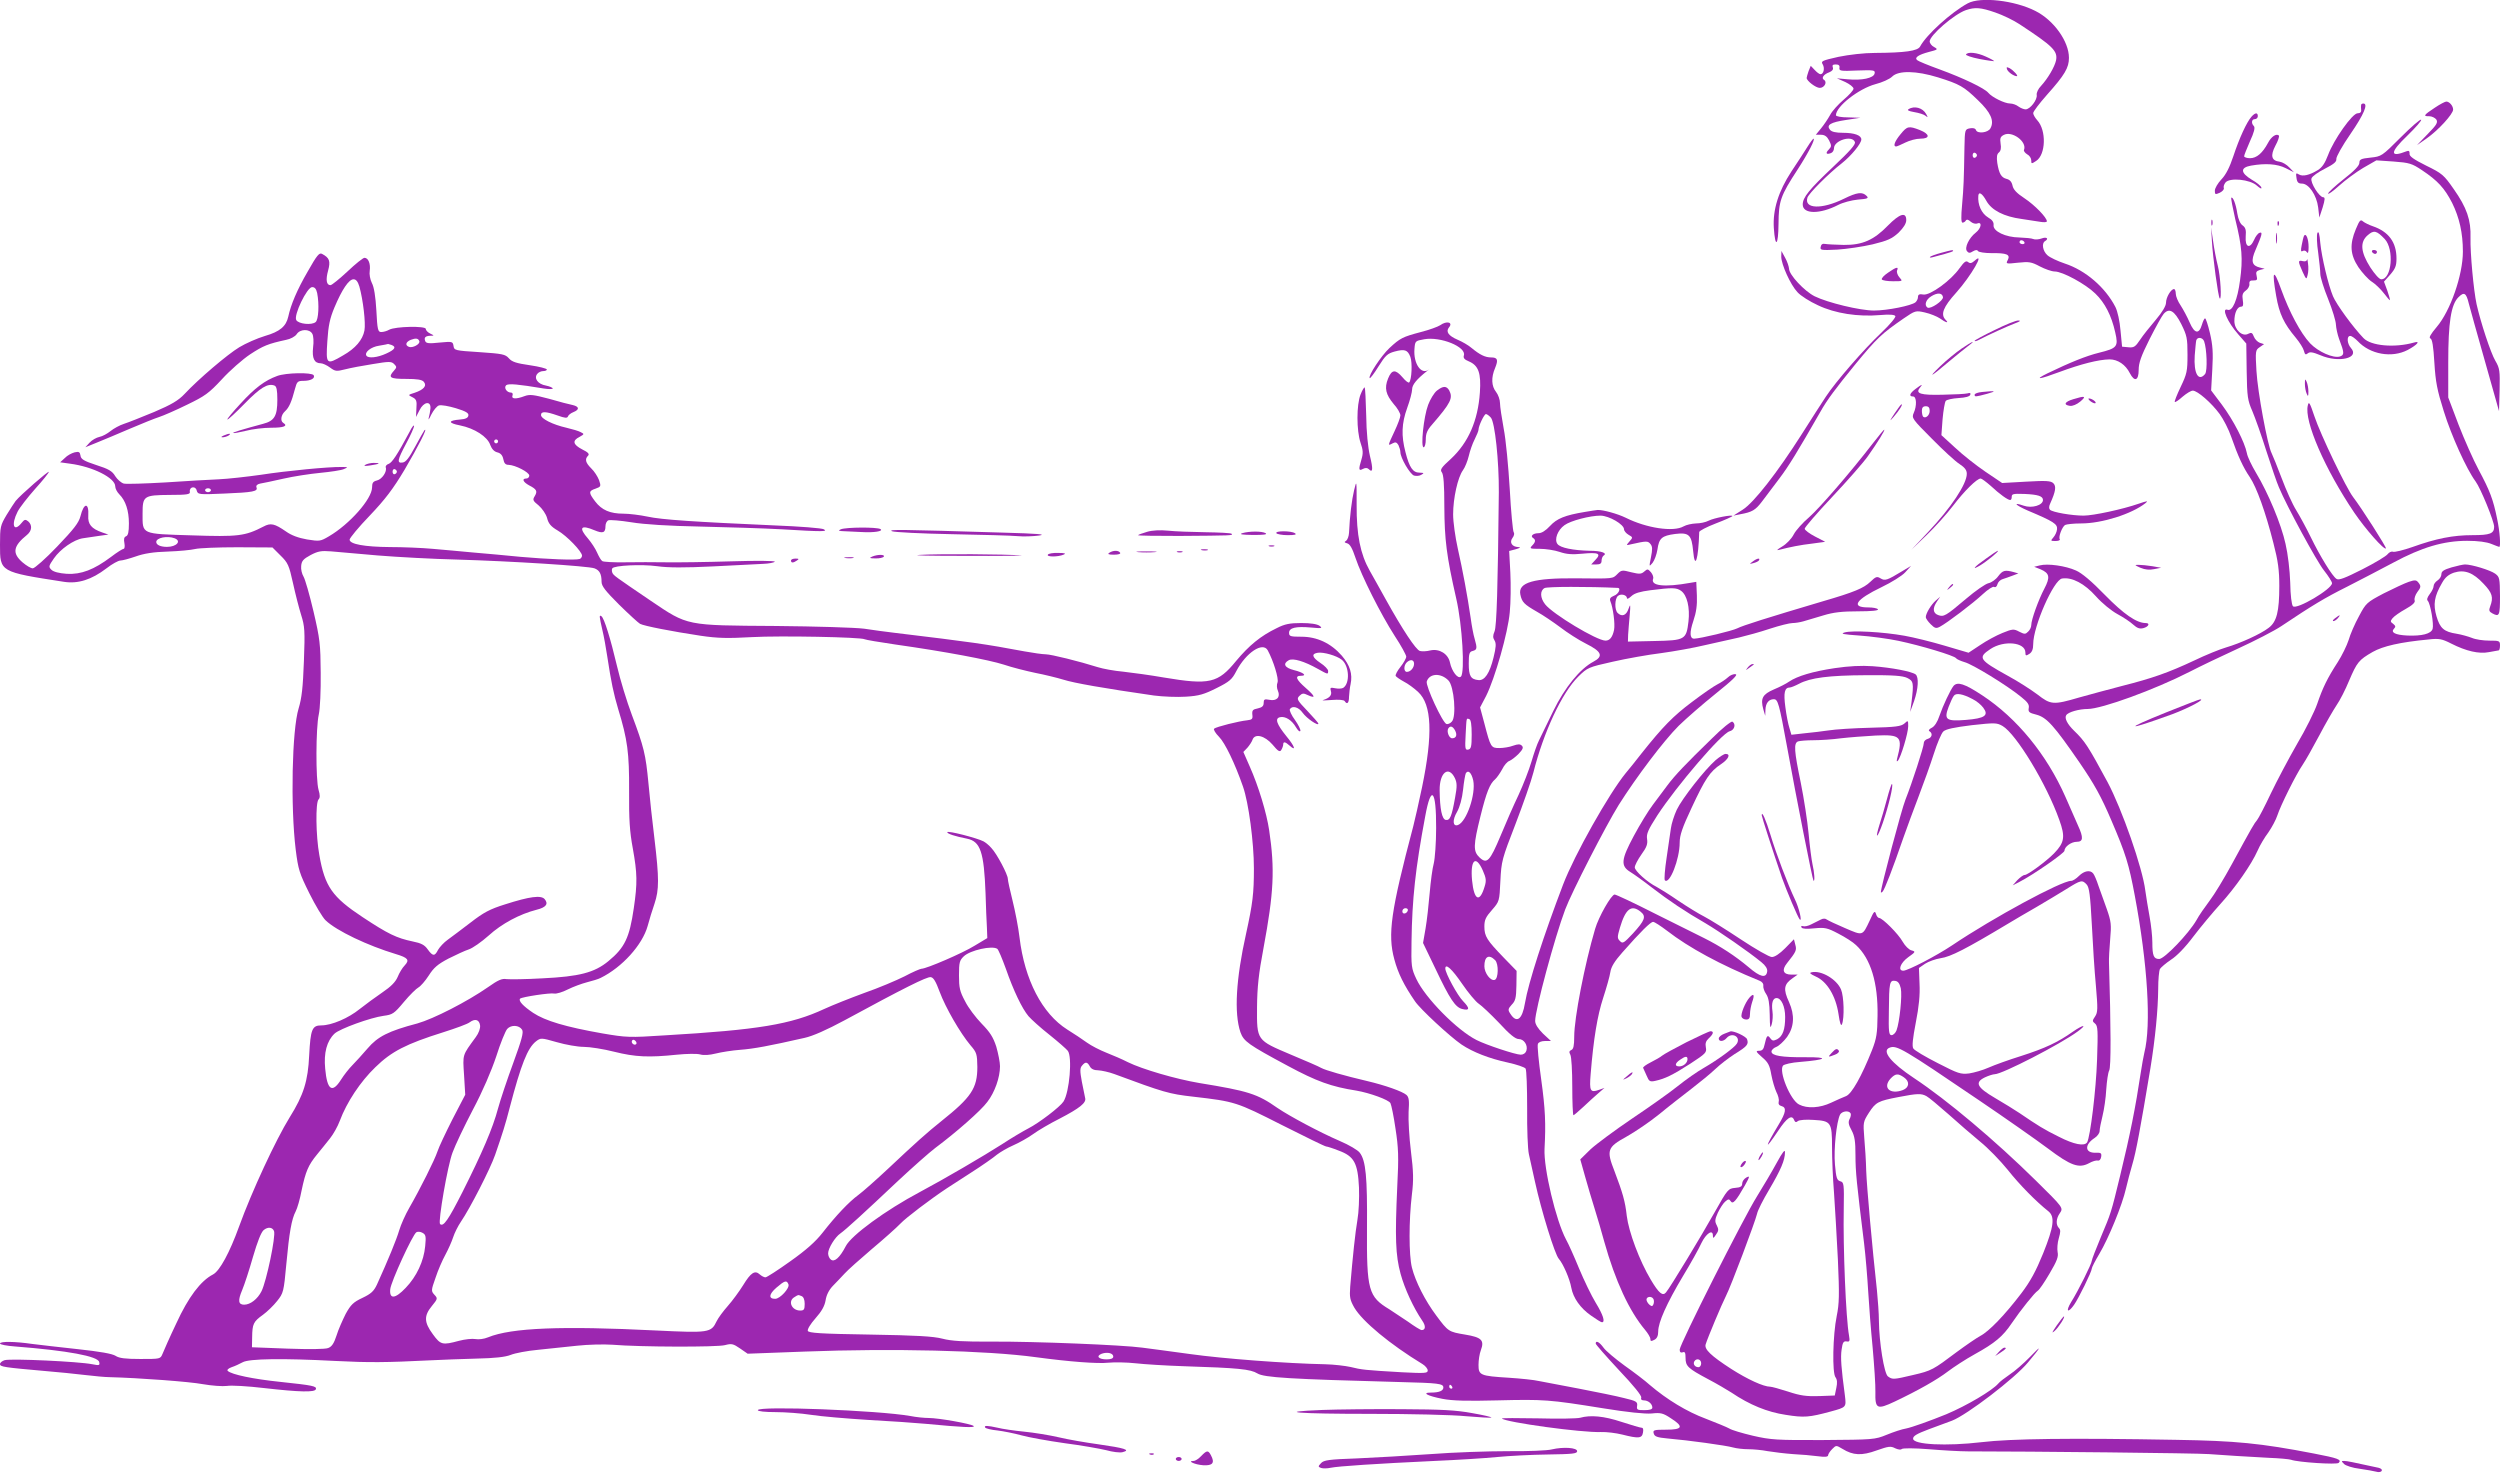 <?xml version="1.0" standalone="no"?>
<!DOCTYPE svg PUBLIC "-//W3C//DTD SVG 20010904//EN"
 "http://www.w3.org/TR/2001/REC-SVG-20010904/DTD/svg10.dtd">
<svg version="1.0" xmlns="http://www.w3.org/2000/svg"
 width="1280pt" height="758pt" viewBox="0 0 1280 758"
 preserveAspectRatio="xMidYMid meet">
<g transform="translate(0,758) scale(0.1,-0.1)"
fill="#9c27b0" stroke="none">
<path d="M10075 7563 c-85 -46 -212 -161 -244 -221 -12 -23 -77 -32 -231 -33
-56 0 -133 -9 -187 -20 -84 -19 -91 -22 -81 -38 12 -20 5 -51 -11 -51 -6 0
-19 10 -30 22 l-20 21 -11 -27 c-5 -15 -10 -31 -10 -35 0 -15 47 -51 67 -51
24 0 40 30 22 41 -15 9 -3 28 27 39 15 6 22 15 18 25 -4 11 0 15 15 15 15 0
21 -5 19 -17 -3 -16 6 -18 90 -14 86 3 94 2 90 -15 -4 -24 -66 -37 -138 -30
l-55 5 43 -19 c23 -11 42 -26 42 -34 0 -8 -23 -33 -50 -56 -28 -24 -60 -59
-70 -79 -11 -20 -32 -51 -46 -68 l-27 -33 26 0 c19 0 31 -8 42 -29 13 -27 13
-31 -1 -46 -19 -19 -14 -28 10 -19 9 3 16 14 16 25 0 40 93 69 107 32 5 -12
-24 -45 -111 -127 -124 -117 -156 -157 -156 -193 0 -50 87 -51 182 -2 23 12
68 24 100 27 51 4 57 7 45 19 -22 22 -48 19 -117 -15 -112 -55 -204 -52 -186
6 7 22 108 123 176 176 48 38 100 101 100 122 0 21 -35 34 -93 34 -37 0 -59 5
-67 15 -21 25 2 39 83 51 l72 11 -62 2 c-36 0 -63 5 -63 11 0 45 117 136 202
159 35 9 73 26 86 39 32 32 124 30 234 -4 112 -35 133 -47 205 -117 66 -63 85
-106 64 -144 -12 -23 -67 -29 -74 -9 -3 9 -15 12 -31 9 -26 -5 -26 -7 -28 -97
-3 -171 -4 -201 -12 -293 -6 -63 -5 -93 2 -93 6 0 14 5 17 11 5 7 13 5 25 -6
9 -8 24 -13 34 -9 26 10 20 -25 -8 -47 -35 -27 -59 -78 -45 -95 8 -10 15 -11
30 -1 14 8 22 9 27 1 4 -5 34 -10 67 -10 80 1 99 -7 85 -35 -11 -20 -10 -21
52 -14 57 6 69 4 112 -19 27 -14 61 -26 76 -26 40 0 158 -64 208 -113 49 -47
83 -113 102 -199 17 -73 10 -81 -83 -104 -65 -16 -147 -49 -265 -106 -71 -35
-40 -31 64 8 108 40 198 63 255 64 42 0 82 -27 104 -71 24 -46 45 -38 45 17 0
36 12 70 56 158 31 61 63 119 72 129 28 32 55 17 90 -52 29 -59 32 -72 32
-157 0 -85 -3 -98 -35 -165 -19 -40 -33 -75 -30 -77 2 -3 20 9 40 27 20 17 43
31 52 31 24 0 96 -63 137 -119 20 -27 47 -80 60 -118 34 -98 62 -158 95 -206
35 -52 81 -180 121 -338 24 -92 30 -140 30 -219 0 -131 -13 -184 -55 -215 -40
-31 -143 -78 -218 -100 -31 -9 -105 -39 -163 -67 -132 -62 -215 -91 -369 -130
-66 -17 -165 -44 -219 -59 -133 -39 -146 -38 -214 15 -32 24 -100 68 -152 96
-148 82 -155 93 -89 137 69 46 179 35 179 -18 0 -17 3 -18 20 -7 14 9 20 24
20 50 0 91 105 330 148 336 51 8 115 -26 173 -91 32 -36 79 -74 110 -91 30
-16 66 -40 81 -54 20 -18 33 -23 52 -18 27 7 36 26 12 26 -47 0 -113 46 -209
144 -68 70 -118 112 -148 125 -53 24 -145 37 -186 26 l-28 -7 33 -13 c46 -20
50 -40 19 -99 -30 -57 -67 -159 -67 -187 0 -10 -7 -25 -16 -33 -14 -14 -18
-14 -46 0 -28 15 -34 14 -86 -7 -30 -12 -82 -40 -114 -62 l-59 -39 -122 36
c-67 20 -160 43 -206 51 -111 20 -269 28 -306 17 -24 -7 -10 -10 75 -16 58 -4
148 -16 200 -27 114 -24 287 -76 295 -89 3 -5 23 -14 43 -20 40 -10 218 -119
290 -178 34 -27 43 -40 39 -58 -3 -19 2 -24 39 -33 53 -14 90 -55 221 -245 76
-111 111 -174 163 -296 74 -172 90 -225 120 -385 66 -351 85 -663 49 -805 -4
-19 -13 -64 -18 -100 -27 -180 -55 -320 -106 -530 -47 -193 -46 -189 -99 -315
-25 -60 -46 -114 -46 -120 0 -14 -71 -157 -106 -212 -29 -48 -17 -59 15 -14
24 34 91 171 91 186 0 6 18 41 39 76 46 77 117 249 136 334 8 33 22 89 33 125
18 60 40 177 92 490 25 154 39 298 40 408 0 46 4 91 9 101 6 9 31 30 56 47 29
18 73 63 115 119 38 50 100 124 138 166 78 86 159 202 191 274 11 26 36 68 55
93 18 26 39 65 46 87 17 52 95 209 130 260 15 22 53 90 85 150 32 61 72 130
88 154 17 24 46 81 64 125 41 96 50 107 121 148 53 30 140 50 287 64 53 6 68
3 115 -21 77 -39 142 -54 193 -44 23 4 45 8 50 9 4 0 7 11 7 25 0 24 -3 25
-55 25 -31 0 -71 6 -89 14 -18 7 -53 17 -77 21 -66 10 -86 28 -104 89 -18 62
-12 102 28 171 16 29 33 43 61 53 54 17 98 1 152 -57 45 -47 51 -70 34 -115
-8 -21 -6 -27 10 -36 37 -20 40 -13 40 88 -1 92 -2 98 -25 115 -25 18 -120 47
-154 47 -9 0 -41 -7 -69 -15 -40 -12 -52 -20 -52 -35 0 -11 -9 -25 -20 -32
-11 -7 -20 -20 -20 -29 0 -9 -9 -27 -20 -41 -12 -16 -16 -28 -10 -34 14 -14
32 -121 25 -144 -8 -25 -54 -37 -129 -34 -63 3 -88 16 -68 36 9 9 7 14 -5 24
-15 10 -15 14 -3 29 8 10 38 31 67 47 36 20 50 34 46 44 -3 9 3 28 14 43 18
23 19 30 7 46 -12 16 -18 17 -51 6 -21 -7 -78 -34 -128 -59 -87 -46 -91 -49
-127 -117 -21 -38 -45 -93 -53 -122 -9 -28 -34 -79 -55 -112 -54 -83 -78 -133
-106 -215 -13 -38 -59 -131 -103 -205 -43 -75 -104 -190 -135 -255 -31 -66
-63 -127 -70 -135 -15 -18 -23 -31 -128 -224 -39 -72 -91 -158 -115 -189 -24
-32 -55 -76 -67 -99 -39 -68 -164 -199 -191 -199 -28 0 -35 16 -35 85 0 29 -6
88 -14 131 -8 44 -18 104 -22 134 -14 116 -120 418 -193 555 -100 185 -116
210 -172 264 -34 33 -50 64 -40 79 9 16 66 32 110 32 71 0 343 99 521 190 52
27 165 81 250 120 85 39 184 90 220 114 160 107 223 145 335 201 66 34 173 89
238 124 147 79 258 112 379 112 56 0 100 -6 124 -16 20 -8 38 -15 40 -15 9 0
3 80 -11 145 -20 98 -37 143 -94 249 -27 50 -73 154 -103 231 l-53 140 0 180
c0 204 14 295 52 333 29 29 40 23 53 -31 6 -23 43 -157 83 -297 l72 -255 3
108 c2 98 1 111 -22 150 -24 41 -75 196 -96 290 -15 70 -33 261 -31 340 3 90
-19 154 -86 249 -50 72 -59 80 -141 120 -64 32 -87 48 -85 61 1 13 -4 17 -14
13 -89 -35 -88 -7 3 80 42 41 74 77 70 81 -4 4 -51 -37 -105 -91 -96 -96 -98
-97 -154 -103 -49 -5 -57 -9 -57 -27 0 -14 -26 -41 -80 -83 -44 -35 -80 -68
-80 -74 0 -6 25 12 56 40 31 28 86 69 123 91 l68 39 88 -6 c81 -6 94 -10 145
-44 81 -54 116 -92 155 -168 37 -75 55 -154 55 -249 0 -120 -64 -304 -134
-386 -32 -38 -42 -56 -32 -59 9 -4 15 -39 20 -124 6 -98 14 -140 48 -248 39
-126 117 -298 163 -360 26 -35 95 -204 95 -232 0 -35 -21 -43 -111 -43 -99 0
-186 -17 -308 -61 -46 -16 -91 -27 -99 -24 -8 3 -20 -3 -27 -12 -7 -10 -65
-45 -130 -78 -89 -45 -120 -57 -132 -49 -21 13 -84 115 -133 216 -21 43 -54
104 -73 135 -20 32 -53 106 -75 165 -22 58 -45 115 -51 127 -21 39 -72 315
-78 422 -6 101 -5 107 16 121 l23 16 -22 7 c-11 4 -25 18 -30 31 -8 21 -13 23
-29 15 -30 -17 -71 21 -71 65 0 42 15 74 35 74 10 0 12 9 8 34 -4 26 -1 36 15
48 11 7 20 23 19 33 -2 15 4 20 20 19 19 0 22 3 17 23 -5 20 -2 25 17 31 l24
6 -24 6 c-42 10 -48 33 -22 92 33 77 37 92 20 86 -8 -2 -21 -19 -28 -36 -22
-49 -47 -38 -43 17 3 34 -1 46 -16 57 -12 8 -22 31 -27 61 -7 48 -23 89 -31
80 -2 -2 7 -50 20 -107 36 -145 40 -206 25 -315 -13 -101 -39 -161 -64 -151
-33 12 0 -64 55 -126 l41 -47 2 -143 c2 -130 5 -148 29 -203 14 -33 47 -125
72 -205 26 -80 54 -163 64 -185 41 -98 194 -380 231 -426 23 -29 41 -58 41
-65 0 -30 -181 -137 -200 -118 -7 7 -13 57 -14 120 -2 63 -12 148 -24 199 -22
101 -89 261 -151 364 -22 37 -44 82 -47 101 -11 56 -69 169 -128 248 l-55 73
6 108 c5 85 2 125 -12 185 -10 42 -21 76 -25 76 -4 0 -11 -15 -16 -32 -15 -51
-38 -47 -63 11 -12 28 -33 67 -46 87 -14 20 -25 47 -25 60 0 13 -4 24 -9 24
-16 0 -41 -43 -41 -70 0 -16 -19 -48 -52 -87 -29 -34 -66 -80 -81 -103 -24
-36 -32 -41 -60 -38 l-32 3 -8 83 c-4 48 -15 98 -26 120 -52 101 -153 188
-260 223 -36 12 -76 31 -88 42 -24 21 -31 61 -13 72 22 13 9 24 -17 14 -14 -5
-34 -7 -42 -3 -9 4 -41 7 -71 8 -72 1 -136 32 -133 63 2 15 -7 28 -27 39 -35
21 -55 66 -51 112 2 23 20 12 41 -26 27 -49 91 -81 180 -93 36 -5 80 -12 98
-15 17 -3 32 -2 32 3 0 19 -62 83 -115 118 -40 26 -57 45 -61 65 -4 19 -14 30
-30 34 -28 7 -39 27 -48 82 -4 30 -2 45 8 53 10 8 13 23 9 46 -4 27 -1 35 16
44 42 23 120 -34 104 -76 -3 -6 5 -16 16 -23 12 -6 21 -20 21 -31 0 -18 1 -19
25 -3 50 32 53 157 6 208 -11 12 -21 29 -21 37 0 8 32 50 70 93 92 103 113
139 113 190 0 84 -78 193 -172 240 -106 54 -281 74 -346 39z m141 -47 c38 -13
94 -40 124 -60 172 -113 196 -137 187 -185 -7 -33 -42 -93 -77 -131 -14 -14
-24 -35 -22 -46 4 -25 -34 -74 -57 -74 -9 0 -26 7 -37 15 -10 8 -29 15 -42 15
-28 0 -93 32 -112 55 -19 23 -127 75 -250 120 -58 21 -109 42 -114 47 -16 13
7 28 60 42 46 12 48 13 27 25 -13 6 -23 20 -23 29 0 31 125 139 185 160 47 16
76 14 151 -12z m-94 -731 c0 -5 -5 -11 -11 -13 -6 -2 -11 4 -11 13 0 9 5 15
11 13 6 -2 11 -8 11 -13z m243 -445 c3 -5 -1 -10 -9 -10 -9 0 -16 5 -16 10 0
6 4 10 9 10 6 0 13 -4 16 -10z m920 -507 c14 -38 18 -152 5 -168 -34 -41 -59
3 -53 95 3 36 6 71 8 78 6 18 32 15 40 -5z"/>
<path d="M10066 7301 c-3 -4 28 -15 69 -23 41 -8 75 -12 75 -11 0 2 -19 13
-42 23 -45 21 -93 26 -102 11z"/>
<path d="M10276 7225 c6 -15 35 -35 50 -35 10 0 -17 30 -37 41 -15 7 -17 6
-13 -6z"/>
<path d="M12467 7029 c-58 -38 -62 -45 -30 -44 14 0 30 -8 37 -17 9 -15 2 -27
-44 -74 l-55 -57 49 34 c59 41 136 125 136 148 0 19 -19 41 -35 41 -6 0 -33
-14 -58 -31z"/>
<path d="M12089 7043 c-1 -5 -1 -16 0 -25 2 -12 -5 -18 -18 -18 -27 0 -122
-135 -151 -213 -16 -42 -30 -64 -53 -78 -43 -26 -77 -34 -97 -22 -14 9 -16 7
-12 -18 3 -23 10 -29 28 -29 35 0 75 -59 83 -122 l6 -52 17 52 c12 40 13 52 3
52 -20 0 -68 76 -60 97 3 10 34 32 68 49 47 24 61 36 59 50 -1 11 30 67 73
129 68 99 92 155 65 155 -5 0 -11 -3 -11 -7z"/>
<path d="M9772 7021 c-9 -5 0 -10 29 -15 24 -4 50 -12 58 -19 12 -10 13 -9 3
9 -17 32 -61 44 -90 25z"/>
<path d="M11528 6983 c-25 -28 -63 -111 -93 -202 -19 -57 -38 -95 -61 -119
-19 -20 -34 -46 -34 -58 0 -20 2 -21 25 -11 14 7 23 17 21 24 -3 6 1 19 8 28
20 27 127 17 162 -16 16 -14 25 -18 22 -9 -2 8 -24 26 -49 40 -58 35 -60 62
-4 72 75 13 134 9 178 -13 l42 -21 -24 25 c-13 14 -35 27 -49 29 -42 5 -49 30
-22 82 14 25 21 48 18 52 -13 12 -39 -5 -56 -38 -28 -52 -58 -78 -92 -78 -16
0 -30 5 -30 10 0 6 14 40 30 77 21 45 27 70 20 77 -15 15 -12 36 5 36 8 0 15
7 15 15 0 20 -13 19 -32 -2z"/>
<path d="M9731 6893 c-30 -36 -40 -63 -23 -63 4 0 25 9 47 20 22 11 56 20 77
20 51 0 50 23 -2 44 -57 22 -65 21 -99 -21z"/>
<path d="M9254 6828 c-15 -24 -52 -81 -82 -126 -66 -101 -96 -195 -90 -289 7
-106 23 -92 24 20 1 118 9 143 99 281 55 85 91 156 80 156 -2 0 -17 -19 -31
-42z"/>
<path d="M9666 6425 c-72 -74 -130 -100 -226 -99 -41 1 -84 3 -95 5 -13 3 -21
-2 -23 -15 -4 -17 2 -18 85 -14 48 3 130 15 181 27 78 19 99 29 133 60 26 26
39 47 39 64 0 44 -34 33 -94 -28z"/>
<path d="M11322 6440 c0 -14 2 -19 5 -12 2 6 2 18 0 25 -3 6 -5 1 -5 -13z"/>
<path d="M12062 6407 c-33 -79 -29 -131 13 -195 20 -29 50 -62 68 -74 18 -11
46 -38 62 -59 16 -21 30 -37 31 -36 2 2 -4 23 -13 49 l-17 46 32 36 c26 30 32
45 32 82 0 84 -40 138 -122 166 -18 6 -40 17 -49 24 -13 12 -18 7 -37 -39z
m148 -51 c49 -53 36 -206 -18 -206 -10 0 -33 26 -56 61 -50 79 -54 130 -13
165 31 27 45 24 87 -20z"/>
<path d="M12145 6290 c3 -5 10 -10 16 -10 5 0 9 5 9 10 0 6 -7 10 -16 10 -8 0
-12 -4 -9 -10z"/>
<path d="M11661 6434 c0 -11 3 -14 6 -6 3 7 2 16 -1 19 -3 4 -6 -2 -5 -13z"/>
<path d="M11325 6345 c4 -78 32 -285 40 -293 11 -12 4 114 -10 168 -8 31 -19
88 -24 126 l-10 69 4 -70z"/>
<path d="M11653 6360 c0 -25 2 -35 4 -22 2 12 2 32 0 45 -2 12 -4 2 -4 -23z"/>
<path d="M11865 6387 c-4 -11 -3 -55 4 -100 6 -45 11 -95 11 -110 0 -16 18
-74 40 -128 22 -55 40 -114 40 -132 1 -17 8 -50 16 -72 27 -71 28 -82 5 -90
-34 -11 -112 24 -153 67 -49 52 -107 161 -149 278 -39 109 -48 96 -25 -35 16
-92 39 -141 101 -215 19 -23 38 -53 41 -66 5 -20 9 -22 20 -13 11 9 26 6 65
-10 93 -40 202 -15 156 37 -20 22 -23 62 -4 62 8 0 24 -12 38 -26 64 -69 175
-88 256 -46 49 26 69 49 32 38 -99 -28 -220 -17 -258 23 -54 56 -139 173 -156
214 -24 57 -58 200 -65 272 -4 49 -9 64 -15 52z"/>
<path d="M11797 6373 c-3 -4 -8 -26 -12 -47 -6 -30 -5 -37 5 -31 7 4 16 2 21
-6 6 -9 9 -1 9 26 0 41 -13 74 -23 58z"/>
<path d="M9937 6285 c-27 -7 -52 -17 -55 -20 -4 -4 2 -5 13 -2 11 3 39 11 63
17 23 6 42 13 42 15 0 7 -7 5 -63 -10z"/>
<path d="M1575 6189 c-54 -93 -86 -169 -99 -230 -11 -50 -43 -77 -119 -99 -40
-12 -99 -38 -132 -58 -61 -37 -208 -162 -280 -239 -31 -33 -66 -54 -155 -92
-63 -26 -133 -54 -155 -61 -22 -7 -53 -24 -69 -37 -16 -13 -41 -27 -57 -30
-15 -3 -38 -16 -50 -29 l-22 -24 59 24 c32 13 109 45 169 71 61 26 128 53 150
60 22 7 86 35 143 63 91 44 111 58 178 130 41 45 106 102 145 128 67 44 92 54
184 74 22 4 46 17 54 29 17 27 66 28 80 2 6 -10 8 -41 4 -70 -6 -55 6 -81 39
-81 10 0 32 -10 48 -22 27 -20 33 -20 77 -9 27 7 90 19 142 27 84 14 95 14
109 0 14 -14 14 -17 -1 -34 -32 -35 -21 -42 62 -42 58 0 82 -4 91 -15 17 -20
0 -40 -47 -56 -35 -11 -35 -11 -11 -23 20 -10 23 -19 20 -57 l-2 -44 18 35
c21 43 58 49 56 10 -1 -14 -5 -36 -9 -50 -3 -14 2 -6 13 17 11 22 29 44 39 47
11 4 50 -3 87 -14 52 -16 67 -25 64 -38 -2 -12 -15 -18 -43 -20 -62 -5 -62
-18 0 -30 75 -15 141 -58 155 -100 8 -21 20 -34 36 -38 17 -4 27 -15 31 -35 4
-21 11 -29 27 -29 34 -1 106 -38 106 -55 0 -8 -7 -15 -15 -15 -25 0 -17 -18
14 -35 39 -20 44 -30 29 -55 -12 -19 -10 -24 20 -48 18 -16 37 -43 43 -64 7
-29 20 -44 54 -64 47 -27 125 -108 125 -129 0 -7 -6 -15 -12 -17 -22 -7 -167
-1 -303 11 -71 7 -179 17 -240 22 -60 6 -155 14 -210 19 -55 5 -153 9 -218 9
-131 1 -207 15 -207 38 0 8 46 64 103 123 79 83 120 137 179 236 67 114 122
221 101 201 -3 -4 -25 -42 -48 -85 -30 -56 -47 -78 -63 -80 -31 -5 -28 12 18
98 22 41 40 81 40 89 0 8 -11 -5 -23 -30 -63 -118 -90 -158 -107 -164 -10 -3
-17 -11 -15 -18 8 -21 -19 -61 -45 -67 -20 -5 -25 -12 -25 -36 -1 -59 -115
-188 -221 -250 -44 -26 -48 -26 -112 -16 -45 8 -80 21 -108 41 -58 40 -78 45
-115 25 -95 -49 -130 -53 -368 -45 -261 8 -251 4 -251 112 0 90 6 94 139 95
90 0 106 3 103 16 -4 26 29 32 35 7 6 -21 9 -22 142 -16 147 6 173 11 164 32
-3 9 4 16 19 19 12 2 66 13 118 25 52 12 138 25 190 30 52 5 106 13 120 19 24
10 23 11 -13 11 -65 1 -276 -19 -412 -40 -71 -10 -168 -21 -215 -23 -47 -2
-170 -9 -273 -16 -104 -6 -200 -9 -213 -6 -14 4 -33 21 -44 38 -15 26 -34 37
-97 57 -64 21 -79 30 -81 49 -3 18 -8 21 -30 16 -15 -4 -38 -16 -50 -29 l-24
-22 50 -7 c117 -15 232 -73 232 -116 0 -11 9 -29 21 -41 32 -32 49 -83 49
-149 0 -44 -4 -62 -15 -66 -10 -4 -12 -15 -8 -35 3 -16 1 -29 -4 -29 -5 0 -34
-18 -64 -41 -88 -66 -153 -91 -227 -87 -40 3 -68 10 -79 21 -15 15 -14 19 13
58 33 48 102 96 148 103 17 3 54 8 81 12 l50 7 -32 11 c-55 19 -74 42 -71 86
4 69 -23 67 -40 -3 -9 -34 -33 -65 -119 -155 -59 -62 -116 -112 -125 -112 -10
0 -33 14 -53 31 -54 47 -48 83 24 141 25 21 27 50 5 69 -14 11 -19 10 -34 -9
-40 -49 -54 -9 -20 58 11 22 52 74 90 117 39 43 70 82 70 87 0 8 -145 -118
-170 -149 -6 -8 -27 -40 -46 -71 -32 -54 -34 -61 -34 -153 0 -140 -2 -139 328
-190 72 -11 141 11 217 69 28 22 61 40 71 40 11 0 47 10 79 21 42 15 91 23
164 25 57 2 120 8 140 13 20 5 117 9 216 9 l180 -1 41 -41 c38 -37 44 -50 64
-141 12 -55 31 -129 42 -164 18 -57 20 -80 14 -236 -5 -135 -11 -189 -27 -242
-34 -109 -42 -502 -15 -723 13 -103 19 -121 70 -224 31 -62 68 -124 83 -138
56 -54 217 -130 360 -173 63 -19 71 -30 45 -58 -12 -12 -28 -39 -36 -59 -11
-26 -35 -50 -78 -79 -35 -24 -87 -62 -116 -85 -58 -47 -144 -84 -197 -84 -47
0 -55 -20 -62 -153 -6 -131 -28 -203 -100 -318 -71 -115 -193 -377 -259 -559
-48 -133 -99 -227 -133 -245 -64 -33 -127 -117 -188 -250 -34 -71 -65 -142
-71 -157 -11 -26 -11 -26 -113 -26 -77 0 -109 4 -127 16 -17 11 -80 22 -191
34 -91 10 -197 22 -236 27 -89 13 -165 14 -165 2 0 -5 35 -12 78 -15 268 -21
425 -50 430 -80 4 -17 0 -18 -35 -11 -69 14 -413 30 -449 21 -13 -4 -24 -13
-24 -20 0 -14 19 -17 235 -36 61 -5 151 -14 200 -20 50 -6 106 -11 125 -11
153 -4 410 -23 479 -36 46 -8 101 -12 123 -9 21 4 107 -1 191 -11 184 -21 259
-22 264 -6 6 16 -15 20 -184 38 -135 14 -247 37 -267 56 -5 5 3 13 20 19 16 5
41 17 56 25 32 19 208 21 473 7 174 -9 264 -8 485 3 58 3 166 7 240 9 94 2
147 8 175 19 22 9 85 21 140 26 55 6 145 15 200 21 55 6 136 8 180 5 143 -12
538 -13 577 -2 34 9 42 7 77 -17 l39 -27 294 11 c444 17 928 6 1183 -29 170
-23 315 -34 370 -28 32 3 94 2 139 -3 44 -5 155 -12 246 -15 282 -9 342 -15
378 -37 34 -21 165 -29 727 -44 201 -5 225 -8 225 -28 0 -17 -22 -26 -63 -26
-50 0 -19 -17 58 -32 51 -10 127 -12 280 -8 240 6 267 4 540 -40 129 -21 218
-30 252 -27 45 5 58 2 97 -24 68 -43 62 -59 -23 -59 -63 0 -69 -2 -64 -19 4
-16 17 -21 71 -26 106 -9 301 -36 335 -46 18 -5 52 -9 78 -9 25 0 70 -4 100
-10 30 -5 88 -12 129 -15 41 -2 99 -7 128 -11 36 -5 52 -3 52 5 0 6 9 20 21
32 20 20 20 20 52 1 55 -34 99 -36 176 -8 60 21 71 23 94 11 15 -7 29 -9 34
-4 5 5 62 5 139 -1 71 -6 161 -11 199 -11 320 0 1175 -9 1235 -14 95 -7 178
-12 305 -19 55 -2 107 -7 115 -10 35 -13 234 -26 244 -16 17 17 -3 24 -127 48
-274 53 -401 65 -702 70 -546 10 -850 6 -1000 -12 -179 -21 -350 -13 -350 18
0 14 19 25 80 48 44 16 97 36 119 44 76 29 322 217 389 298 70 83 74 95 11 29
-32 -33 -80 -75 -105 -91 -25 -17 -51 -37 -58 -46 -30 -35 -159 -112 -266
-157 -81 -33 -176 -67 -206 -73 -20 -3 -65 -18 -99 -32 -61 -25 -69 -25 -324
-27 -241 -1 -269 1 -361 22 -55 13 -109 29 -121 37 -12 7 -66 29 -120 50 -97
36 -199 98 -287 173 -23 21 -81 65 -129 99 -48 35 -97 76 -108 92 -21 29 -40
39 -40 21 0 -5 54 -66 119 -136 75 -79 118 -132 114 -141 -3 -9 2 -14 14 -14
22 0 43 -18 43 -37 0 -9 -14 -13 -41 -13 -36 0 -40 2 -37 22 3 21 -4 25 -67
40 -38 10 -142 31 -230 48 -88 17 -180 34 -205 39 -25 6 -94 13 -155 17 -147
9 -155 13 -155 66 0 23 5 57 12 75 19 51 4 66 -81 80 -84 14 -86 15 -147 97
-57 76 -107 174 -125 246 -16 64 -16 241 0 375 9 72 8 116 -5 220 -9 72 -14
163 -12 202 4 58 2 75 -11 87 -21 18 -108 49 -201 71 -119 28 -213 55 -235 67
-11 7 -81 37 -155 68 -177 75 -175 72 -174 243 1 103 8 170 33 302 53 285 59
404 29 605 -13 87 -54 224 -100 327 l-32 73 21 22 c11 13 23 31 26 41 12 33
62 21 102 -25 29 -35 38 -40 45 -28 5 8 10 21 10 28 0 16 10 15 32 -5 37 -33
27 -4 -16 48 -50 62 -60 91 -32 97 27 6 60 -15 81 -51 10 -17 20 -26 23 -19 2
6 -11 32 -28 56 -18 24 -29 49 -26 55 13 20 45 11 66 -19 20 -28 80 -69 80
-55 0 4 -26 33 -57 66 -53 55 -55 61 -40 76 14 14 21 15 43 4 42 -19 39 -7
-11 37 -49 43 -57 62 -24 62 33 0 13 17 -36 29 -48 12 -59 33 -26 51 22 11 78
-5 149 -45 52 -29 52 -29 52 -10 0 8 -18 27 -40 41 -43 29 -47 47 -12 52 29 4
96 -15 122 -36 38 -31 43 -121 7 -144 -7 -4 -25 -5 -40 -2 -25 5 -28 4 -23
-14 7 -21 -7 -36 -39 -46 -11 -3 8 -3 42 0 37 3 64 1 68 -6 12 -19 22 -10 22
23 1 17 4 47 8 64 11 52 -3 97 -45 146 -56 64 -127 97 -207 97 -56 0 -63 2
-63 20 0 26 35 34 113 27 55 -5 60 -4 43 9 -13 9 -46 14 -94 14 -58 0 -84 -5
-125 -26 -83 -40 -142 -89 -208 -168 -93 -114 -136 -124 -369 -85 -69 12 -163
25 -209 30 -46 4 -105 15 -130 23 -95 30 -240 66 -267 66 -16 0 -65 7 -109 15
-203 38 -267 47 -665 95 -41 5 -111 14 -155 21 -45 6 -246 12 -455 14 -461 3
-447 0 -638 129 -187 127 -190 129 -197 144 -3 8 -3 18 0 22 9 15 149 22 230
11 56 -8 141 -8 285 -1 113 6 228 12 257 13 28 1 55 6 60 11 4 5 -95 6 -222 2
-126 -4 -277 -6 -335 -5 -58 1 -152 1 -210 0 -58 -1 -110 2 -116 6 -7 4 -18
24 -27 44 -8 19 -29 51 -46 71 -50 57 -38 73 33 43 43 -18 56 -13 56 21 0 14
7 27 15 30 8 3 61 -1 117 -10 65 -11 194 -19 353 -22 138 -3 325 -9 417 -14
213 -13 238 -12 216 0 -9 6 -124 15 -255 20 -406 18 -575 29 -648 45 -38 8
-94 15 -123 15 -68 0 -111 18 -145 63 -34 45 -34 53 2 65 28 10 29 12 18 44
-7 18 -24 45 -40 60 -29 29 -34 47 -16 65 8 8 1 17 -30 32 -48 25 -52 45 -14
64 25 14 25 15 7 24 -10 6 -44 16 -74 23 -70 16 -130 46 -130 65 0 20 24 19
84 -2 39 -14 50 -15 54 -5 2 7 15 17 28 22 32 13 30 28 -3 36 -16 3 -70 17
-121 32 -80 21 -99 24 -126 14 -45 -17 -69 -15 -62 3 3 9 0 15 -8 15 -22 0
-38 26 -24 38 13 9 59 5 191 -17 26 -4 47 -4 47 0 0 4 -16 11 -35 15 -41 7
-63 37 -44 60 6 8 20 14 30 14 11 0 19 4 19 8 0 5 -39 15 -87 22 -69 10 -92
17 -108 36 -18 20 -32 23 -150 31 -126 8 -130 9 -133 32 -4 23 -6 23 -72 17
-54 -6 -69 -4 -73 8 -7 18 1 26 27 27 20 0 20 1 -1 11 -13 6 -23 17 -23 24 0
16 -155 13 -187 -4 -12 -7 -30 -12 -41 -12 -17 0 -20 11 -25 110 -4 71 -12
121 -23 141 -9 18 -14 45 -11 63 5 35 -7 66 -27 66 -7 0 -46 -31 -87 -70 -41
-38 -80 -70 -87 -70 -21 0 -25 28 -12 75 13 48 7 65 -31 85 -14 8 -26 -6 -74
-91z m265 -76 c19 -68 33 -187 26 -225 -9 -48 -46 -92 -110 -128 -85 -50 -88
-47 -80 73 5 80 13 117 36 172 39 93 74 145 98 145 13 0 22 -11 30 -37z m-216
-34 c11 -57 7 -136 -8 -148 -20 -17 -87 -10 -99 10 -15 24 55 169 81 169 14 0
21 -9 26 -31z m523 -246 c5 -15 -34 -36 -53 -29 -21 8 -17 25 9 36 26 10 39 8
44 -7z m-143 -19 c27 -10 18 -24 -26 -44 -45 -21 -93 -26 -102 -11 -11 17 23
45 65 51 24 4 45 8 46 9 1 0 8 -2 17 -5z m546 -494 c0 -5 -4 -10 -10 -10 -5 0
-10 5 -10 10 0 6 5 10 10 10 6 0 10 -4 10 -10z m-518 -155 c0 -5 -5 -11 -11
-13 -6 -2 -11 4 -11 13 0 9 5 15 11 13 6 -2 11 -8 11 -13z m-952 -95 c0 -5 -7
-10 -15 -10 -8 0 -15 5 -15 10 0 6 7 10 15 10 8 0 15 -4 15 -10z m-186 -246
c37 -14 10 -44 -39 -44 -33 0 -55 10 -55 25 0 22 57 33 94 19z m1041 -88 c99
-8 281 -18 405 -21 276 -8 673 -33 704 -45 26 -10 36 -29 36 -69 0 -22 20 -47
90 -117 50 -49 98 -93 107 -98 20 -11 164 -39 310 -61 88 -13 138 -14 264 -7
142 8 558 0 576 -11 5 -3 76 -15 158 -27 254 -36 477 -78 555 -103 41 -14 113
-32 160 -42 47 -9 112 -25 145 -35 53 -17 206 -44 463 -81 46 -6 120 -9 164
-6 67 4 93 12 157 44 66 33 79 44 101 87 50 95 136 152 161 106 29 -54 57
-144 50 -164 -5 -11 -4 -31 2 -43 14 -32 -6 -54 -44 -46 -25 5 -29 2 -29 -16
0 -16 -8 -23 -30 -28 -26 -5 -30 -10 -28 -32 3 -22 -1 -26 -27 -29 -41 -4
-158 -33 -169 -43 -4 -4 7 -23 25 -41 31 -31 82 -137 123 -255 29 -82 56 -287
56 -419 0 -129 -6 -179 -40 -334 -52 -233 -62 -407 -29 -505 17 -47 39 -63
244 -173 145 -78 221 -106 350 -126 69 -12 165 -47 174 -64 5 -10 17 -68 26
-131 15 -97 17 -143 9 -295 -12 -264 -9 -352 17 -448 21 -77 66 -174 111 -240
19 -27 17 -48 -3 -48 -6 0 -37 19 -70 43 -34 23 -76 51 -95 63 -108 65 -117
97 -115 419 2 258 -6 343 -37 383 -9 13 -55 40 -102 60 -106 46 -257 127 -319
169 -104 73 -150 87 -401 128 -118 20 -291 70 -366 107 -27 14 -76 35 -109 48
-33 13 -78 36 -100 52 -22 16 -67 46 -101 67 -128 81 -218 254 -244 471 -6 52
-23 138 -36 190 -13 52 -24 102 -24 111 0 21 -56 128 -84 157 -11 13 -29 28
-40 34 -32 17 -186 57 -186 47 0 -8 40 -21 101 -33 69 -14 87 -68 95 -280 2
-67 5 -145 7 -175 l2 -54 -65 -39 c-61 -38 -247 -118 -272 -118 -6 0 -46 -17
-87 -39 -42 -21 -134 -60 -206 -85 -71 -26 -164 -63 -205 -82 -170 -79 -338
-107 -816 -135 -182 -12 -197 -11 -320 10 -187 33 -292 64 -354 105 -52 35
-77 62 -67 73 10 9 156 31 175 26 11 -2 42 7 69 21 28 14 72 30 99 37 27 7 58
16 69 22 110 54 214 169 241 266 8 31 24 82 35 114 24 72 24 129 0 331 -11 89
-25 217 -31 286 -14 148 -23 185 -85 350 -26 69 -60 181 -76 250 -33 140 -66
247 -80 255 -12 8 -11 1 5 -70 8 -33 19 -94 25 -135 20 -132 33 -193 56 -270
48 -157 57 -224 56 -420 -1 -147 3 -208 19 -294 23 -128 24 -177 5 -306 -22
-151 -46 -202 -130 -271 -71 -59 -150 -79 -336 -88 -86 -5 -169 -6 -186 -4
-23 4 -43 -5 -94 -41 -106 -74 -280 -163 -362 -186 -148 -39 -203 -67 -255
-128 -26 -30 -61 -69 -78 -86 -17 -17 -43 -50 -58 -74 -45 -71 -71 -54 -81 56
-8 81 8 142 48 180 27 25 184 82 251 91 46 6 54 11 104 71 30 36 64 69 74 74
11 6 35 33 53 61 26 41 46 58 101 87 38 19 85 41 104 47 19 6 65 38 102 71 67
61 159 110 245 132 49 12 62 30 42 54 -18 22 -77 14 -202 -26 -80 -25 -111
-42 -177 -93 -45 -34 -97 -74 -117 -88 -20 -14 -42 -38 -50 -52 -17 -34 -27
-34 -53 2 -16 23 -33 32 -78 41 -81 17 -125 38 -255 124 -156 103 -194 157
-222 318 -18 98 -20 269 -4 285 8 8 8 22 0 49 -15 52 -14 318 1 385 7 31 11
123 10 214 -1 146 -4 174 -37 315 -20 85 -43 165 -51 178 -8 13 -14 37 -12 54
2 26 11 36 48 56 38 20 55 23 105 19 33 -3 141 -12 240 -21z m3171 -2014 c6
-4 25 -50 44 -102 39 -112 83 -204 116 -243 14 -16 61 -59 107 -95 45 -36 87
-73 94 -82 24 -30 9 -212 -22 -260 -17 -27 -126 -110 -179 -137 -27 -14 -88
-50 -135 -81 -92 -59 -297 -179 -421 -245 -175 -93 -352 -222 -380 -278 -30
-58 -58 -83 -76 -68 -8 6 -14 20 -14 32 0 25 35 83 63 102 27 19 118 102 295
269 76 71 161 146 190 168 106 79 234 191 267 236 38 49 65 125 65 183 0 20
-9 65 -19 100 -16 49 -32 74 -75 118 -30 31 -69 82 -85 115 -27 50 -31 69 -31
132 0 67 3 77 25 98 33 31 145 56 171 38z m-295 -220 c30 -81 105 -211 158
-274 32 -37 34 -45 35 -111 0 -109 -31 -155 -184 -277 -74 -59 -133 -112 -270
-241 -63 -59 -133 -121 -155 -137 -49 -36 -115 -106 -183 -193 -36 -46 -84
-89 -166 -147 -63 -45 -120 -82 -127 -82 -7 0 -20 7 -29 15 -25 23 -46 9 -85
-55 -20 -32 -55 -80 -79 -107 -23 -26 -49 -61 -57 -78 -28 -59 -40 -60 -311
-47 -481 24 -739 14 -859 -35 -21 -9 -49 -12 -65 -9 -16 3 -54 -1 -84 -9 -85
-23 -94 -21 -134 34 -45 61 -46 94 -5 144 30 37 31 39 13 58 -17 19 -17 22 6
87 12 37 35 90 50 117 15 28 33 68 40 90 7 22 25 58 40 80 47 69 150 270 175
342 39 113 52 154 75 243 58 221 91 304 134 338 25 19 26 19 107 -4 45 -13
107 -24 138 -24 31 0 101 -11 156 -25 108 -27 177 -30 321 -15 50 5 104 6 120
1 18 -5 47 -3 79 5 28 7 84 16 125 19 68 5 149 20 329 61 42 9 114 41 205 90
304 165 422 224 441 221 14 -1 26 -21 46 -75z m-2353 -172 c2 -15 -7 -40 -22
-60 -70 -96 -67 -86 -60 -195 l6 -100 -65 -125 c-35 -69 -70 -143 -77 -165
-14 -43 -88 -191 -145 -290 -19 -33 -42 -84 -51 -114 -14 -48 -56 -150 -114
-278 -16 -34 -30 -47 -74 -68 -47 -22 -60 -35 -86 -82 -16 -32 -38 -81 -47
-111 -13 -40 -24 -57 -43 -64 -15 -6 -95 -7 -207 -3 l-183 7 1 52 c1 67 6 79
55 114 22 16 55 48 73 71 32 40 34 47 47 189 15 163 27 230 48 270 8 15 22 63
30 106 21 99 34 130 80 186 20 25 50 61 66 82 16 20 39 60 50 90 35 94 105
200 182 274 83 81 157 119 348 179 63 20 124 42 135 51 27 20 49 14 53 -16z
m215 -22 c9 -13 -2 -52 -45 -170 -31 -84 -66 -189 -78 -233 -27 -102 -82 -229
-182 -428 -73 -144 -98 -180 -115 -164 -11 11 39 301 64 366 13 36 60 135 104
219 50 94 95 199 120 274 21 67 47 130 56 140 20 22 61 20 76 -4z m584 -74
c-9 -9 -28 6 -21 18 4 6 10 6 17 -1 6 -6 8 -13 4 -17z m2323 -114 c7 -13 21
-20 43 -20 18 -1 55 -9 82 -19 254 -94 280 -102 404 -116 216 -25 221 -27 454
-145 119 -60 221 -110 227 -110 5 0 34 -9 64 -21 79 -29 98 -63 104 -189 2
-55 -1 -127 -8 -166 -11 -64 -24 -186 -37 -342 -4 -54 -1 -68 21 -107 42 -71
183 -188 349 -289 15 -9 27 -24 27 -33 0 -14 -14 -15 -132 -9 -190 11 -207 13
-263 27 -27 6 -86 13 -130 14 -201 4 -526 29 -690 52 -99 13 -210 29 -246 33
-102 14 -551 32 -769 31 -148 -1 -209 3 -255 15 -46 12 -132 17 -372 21 -253
4 -313 8 -317 19 -3 8 14 36 39 64 32 36 47 63 52 92 4 27 17 53 37 74 17 17
44 46 60 63 16 18 79 74 140 126 61 51 127 110 146 130 28 30 155 126 238 181
10 6 64 41 122 79 58 37 118 79 134 93 17 13 54 35 84 48 30 13 76 39 101 57
26 19 87 55 137 80 102 53 137 81 130 105 -2 9 -10 47 -17 84 -10 54 -10 70 1
82 17 21 27 20 40 -4z m-4177 -843 c10 -26 -39 -258 -64 -308 -20 -40 -57 -69
-89 -69 -30 0 -33 21 -10 75 11 26 36 102 55 169 23 79 42 127 55 138 22 18
45 15 53 -5z m774 -77 c-7 -77 -44 -156 -100 -214 -54 -57 -84 -59 -79 -7 3
37 115 281 134 292 7 4 21 3 31 -3 17 -9 19 -18 14 -68z m1860 -196 c7 -19
-43 -74 -68 -74 -35 0 -33 23 6 57 43 37 53 40 62 17z m67 -60 c10 -4 16 -18
16 -40 0 -29 -4 -34 -23 -34 -44 0 -65 49 -29 69 21 13 17 12 36 5z m1596
-310 c0 -9 -12 -14 -34 -14 -42 0 -56 17 -25 29 29 10 59 3 59 -15z m1735
-154 c3 -5 1 -10 -4 -10 -6 0 -11 5 -11 10 0 6 2 10 4 10 3 0 8 -4 11 -10z"/>
<path d="M9120 6266 c0 -39 47 -144 83 -182 16 -18 63 -48 105 -67 88 -42 205
-60 320 -50 45 4 72 2 76 -5 4 -6 -27 -43 -70 -84 -92 -87 -235 -252 -285
-328 -20 -30 -76 -117 -124 -193 -124 -195 -246 -352 -303 -387 l-47 -30 35 7
c61 11 78 21 112 66 18 24 58 77 89 118 47 62 91 134 209 340 34 61 79 121
181 246 109 132 132 154 245 232 60 41 62 42 110 31 27 -6 61 -20 76 -30 30
-22 49 -27 30 -8 -28 28 -13 66 54 140 76 85 151 215 94 163 -15 -13 -23 -15
-33 -7 -11 9 -20 2 -44 -31 -44 -63 -150 -140 -185 -135 -21 4 -28 0 -28 -13
0 -9 -6 -21 -13 -27 -21 -17 -144 -42 -212 -42 -71 0 -237 40 -304 73 -52 26
-131 110 -131 141 -1 11 -9 37 -20 56 l-19 35 -1 -29z m828 -207 c3 -18 -63
-63 -79 -54 -18 12 -9 41 19 58 32 20 56 18 60 -4z"/>
<path d="M11812 6251 c-1 -8 -10 -11 -22 -8 -25 6 -25 0 -1 -54 19 -41 20 -42
26 -17 4 14 5 40 2 59 -2 19 -5 28 -5 20z"/>
<path d="M9667 6184 c-21 -14 -35 -29 -32 -35 4 -5 29 -9 57 -9 50 0 51 0 33
20 -9 10 -15 26 -12 35 9 21 -3 19 -46 -11z"/>
<path d="M10212 5890 c-56 -27 -102 -52 -102 -55 0 -3 8 -2 18 3 49 26 157 75
190 87 25 9 30 14 16 14 -11 1 -66 -21 -122 -49z"/>
<path d="M7374 5915 c-12 -8 -56 -24 -99 -35 -94 -25 -106 -31 -161 -82 -42
-39 -111 -144 -101 -154 2 -3 23 24 45 60 35 56 46 66 82 76 52 14 67 9 81
-27 11 -29 7 -118 -6 -131 -4 -4 -19 8 -34 26 -36 42 -55 41 -74 -6 -20 -49
-12 -82 29 -131 19 -21 34 -47 34 -58 0 -10 -14 -47 -30 -81 -35 -75 -36 -76
-10 -62 15 8 21 6 30 -9 5 -11 10 -27 10 -36 0 -29 49 -113 70 -120 11 -3 28
-2 37 4 16 9 14 10 -9 11 -34 0 -52 26 -72 105 -22 84 -20 147 9 227 14 38 25
81 25 94 0 24 23 52 76 94 11 8 15 12 10 8 -38 -30 -80 29 -74 105 3 41 4 42
50 50 83 15 217 -39 203 -83 -4 -13 3 -21 25 -30 50 -21 64 -60 57 -160 -10
-144 -59 -256 -148 -339 -50 -45 -57 -56 -47 -69 9 -11 13 -62 13 -176 1 -169
11 -252 61 -471 31 -134 45 -378 24 -399 -15 -15 -47 27 -56 71 -9 45 -54 73
-100 63 -19 -5 -43 -6 -54 -3 -20 5 -89 109 -176 266 -27 48 -63 114 -81 145
-48 85 -68 183 -67 337 0 128 0 129 -13 75 -12 -50 -22 -131 -26 -218 -1 -18
-8 -36 -15 -41 -11 -6 -9 -9 6 -13 14 -4 26 -26 42 -74 31 -93 129 -288 201
-400 33 -50 59 -98 59 -106 0 -8 -13 -32 -30 -53 -16 -20 -27 -41 -24 -46 3
-5 22 -18 42 -29 20 -10 53 -34 73 -53 70 -65 76 -216 20 -487 -17 -80 -37
-170 -45 -200 -115 -435 -132 -554 -97 -682 19 -71 49 -132 106 -215 26 -39
178 -180 238 -221 58 -39 143 -72 236 -92 46 -10 87 -24 92 -31 5 -8 8 -99 8
-204 -1 -104 3 -210 9 -235 5 -25 20 -88 31 -140 33 -151 102 -373 122 -395
22 -25 56 -102 64 -148 10 -53 46 -104 100 -142 27 -19 52 -35 57 -35 18 0 6
38 -32 100 -22 36 -60 115 -85 175 -25 61 -55 128 -67 149 -52 98 -115 364
-110 464 7 129 4 203 -17 355 -13 92 -21 174 -17 182 3 9 18 15 36 15 l31 0
-41 38 c-26 26 -40 48 -40 65 0 56 100 428 154 571 34 90 207 427 274 535 91
144 230 328 307 405 39 38 124 112 190 165 86 69 115 97 101 99 -10 2 -28 -5
-39 -16 -12 -11 -36 -27 -54 -36 -18 -9 -76 -49 -130 -90 -96 -72 -149 -126
-258 -263 -29 -38 -66 -83 -81 -101 -86 -105 -263 -419 -321 -571 -100 -262
-178 -504 -195 -606 -14 -86 -43 -107 -76 -54 -12 18 -11 24 8 45 19 19 23 35
24 98 l1 75 -66 68 c-86 89 -99 109 -99 159 0 34 7 49 39 85 38 44 38 44 43
149 5 101 8 112 77 290 39 102 81 221 92 265 52 206 146 408 230 491 47 46 51
48 176 76 70 16 182 36 248 44 66 9 167 27 225 41 58 13 136 31 174 39 37 9
108 28 158 45 49 16 101 29 116 29 14 0 39 4 56 9 17 5 63 19 101 30 52 16 97
21 178 21 70 0 106 4 102 10 -3 6 -26 10 -50 10 -91 0 -64 40 69 104 50 24
105 58 121 76 l30 33 -45 -27 c-79 -48 -89 -51 -112 -37 -18 11 -24 9 -52 -18
-33 -32 -83 -53 -241 -99 -290 -86 -413 -125 -440 -139 -26 -13 -188 -52 -221
-53 -23 0 -24 32 -4 91 15 44 20 81 18 130 l-3 70 -30 -5 c-134 -24 -205 -16
-191 21 3 7 -2 22 -11 33 -16 18 -18 18 -34 4 -16 -14 -25 -14 -67 -4 -46 12
-50 12 -70 -8 -26 -26 -17 -25 -212 -23 -218 2 -298 -21 -286 -82 8 -40 19
-51 85 -89 31 -17 85 -54 120 -80 35 -27 94 -65 132 -84 80 -40 90 -64 37 -92
-68 -36 -146 -131 -205 -252 -31 -63 -64 -131 -73 -150 -10 -19 -27 -69 -39
-110 -12 -41 -42 -118 -66 -170 -25 -52 -66 -146 -92 -209 -55 -131 -70 -147
-108 -111 -33 31 -32 62 5 211 31 125 48 166 75 189 9 8 25 31 36 51 10 21 27
40 37 43 10 4 31 20 47 36 22 23 26 33 17 42 -9 9 -19 9 -45 0 -18 -7 -50 -12
-70 -12 -43 0 -45 3 -77 126 l-22 82 31 59 c45 90 112 324 121 428 5 50 6 140
3 202 l-6 112 34 9 c23 7 27 10 13 11 -33 1 -47 24 -30 47 8 10 11 23 6 29 -4
5 -14 105 -20 220 -7 116 -20 255 -31 310 -10 55 -19 114 -19 131 0 17 -9 43
-20 57 -24 30 -26 74 -5 123 17 42 13 54 -21 54 -30 0 -58 14 -99 48 -16 14
-49 33 -73 43 -46 20 -61 41 -43 63 22 26 -12 35 -45 11z m259 -473 c21 -23
42 -223 41 -382 -5 -488 -11 -687 -22 -713 -9 -21 -9 -32 0 -46 9 -15 8 -34
-5 -87 -20 -82 -46 -120 -78 -116 -39 4 -49 21 -49 84 0 51 3 61 20 65 23 6
24 14 10 63 -6 19 -15 67 -20 105 -17 117 -41 245 -66 356 -13 58 -24 137 -24
175 0 84 24 190 50 226 11 15 24 48 30 73 6 26 19 64 30 85 11 22 20 44 20 50
0 19 29 80 38 80 5 0 16 -8 25 -18z m650 -872 c18 -1 4 -32 -19 -40 -19 -8
-24 -15 -19 -28 14 -33 25 -117 19 -147 -8 -38 -22 -55 -44 -55 -44 0 -270
136 -309 186 -26 33 -27 70 -3 83 13 8 224 8 375 1z m324 -15 c31 -22 46 -86
38 -157 -11 -93 -17 -97 -175 -100 l-135 -3 1 35 c1 19 5 64 8 100 5 56 4 61
-6 33 -11 -34 -34 -43 -56 -21 -16 16 -15 73 2 87 15 13 46 5 46 -12 0 -6 10
-1 23 11 16 15 44 23 97 30 112 14 133 14 157 -3z m-1367 -373 c0 -21 -18 -42
-37 -42 -16 0 -17 32 -1 48 18 18 38 15 38 -6z m176 -86 c29 -29 42 -187 17
-211 -8 -9 -20 -14 -27 -12 -20 6 -108 196 -101 218 14 42 72 45 111 5z m119
-277 c0 -62 -3 -74 -18 -77 -15 -3 -17 4 -13 75 5 93 3 86 19 81 8 -3 12 -28
12 -79z m-85 21 c12 -23 6 -40 -15 -40 -16 0 -29 35 -20 50 10 16 23 12 35
-10z m-1 -244 c11 -24 12 -41 1 -100 -17 -96 -26 -118 -48 -114 -19 4 -30 55
-31 152 -1 91 46 128 78 62z m94 -12 c14 -70 -34 -211 -78 -228 -27 -10 -30
25 -5 67 14 25 26 68 31 114 4 40 11 78 14 84 12 19 29 3 38 -37z m-190 -244
c0 -74 -6 -155 -12 -180 -7 -25 -16 -93 -21 -152 -5 -59 -14 -140 -21 -181
l-13 -75 64 -133 c73 -154 101 -196 136 -205 39 -10 41 3 5 40 -29 29 -91 144
-91 167 0 29 34 -2 86 -78 32 -47 71 -93 85 -102 14 -9 61 -53 104 -98 54 -59
84 -83 101 -83 27 0 48 -32 39 -60 -4 -12 -15 -20 -29 -20 -26 0 -177 50 -226
75 -101 51 -263 216 -308 312 -26 55 -27 65 -25 193 3 217 20 374 70 640 30
166 57 138 56 -60z m239 -217 c17 -39 19 -52 9 -83 -25 -84 -54 -70 -64 32
-10 106 19 133 55 51z m-384 -205 c-6 -18 -28 -21 -28 -4 0 9 7 16 16 16 9 0
14 -5 12 -12z m447 -254 c19 -19 17 -95 -2 -101 -21 -7 -53 35 -53 70 0 50 23
63 55 31z"/>
<path d="M10043 5795 c-28 -19 -78 -60 -110 -91 -67 -65 -47 -54 47 26 36 30
79 65 95 77 47 35 25 27 -32 -12z"/>
<path d="M1419 5655 c-63 -23 -114 -61 -187 -141 -40 -43 -70 -79 -68 -82 3
-2 42 34 88 81 80 82 119 106 153 93 11 -4 15 -22 15 -73 0 -83 -15 -108 -73
-123 -111 -30 -157 -44 -153 -47 2 -2 31 3 64 11 33 9 92 16 131 16 65 0 87 9
61 25 -16 10 -11 41 9 59 21 19 34 49 51 114 10 38 14 42 43 42 38 0 62 13 53
29 -10 15 -142 13 -187 -4z"/>
<path d="M11801 5615 c0 -16 4 -39 9 -50 7 -17 9 -16 9 10 0 17 -4 39 -9 50
-7 17 -9 16 -9 -10z"/>
<path d="M9808 5589 c-31 -23 -36 -39 -13 -39 18 0 20 -48 3 -85 -11 -25 -7
-31 93 -131 57 -58 121 -117 142 -130 27 -18 37 -31 37 -50 0 -52 -80 -173
-199 -299 l-85 -90 78 75 c43 41 104 109 136 151 58 76 122 139 141 139 5 0
28 -17 52 -38 46 -43 87 -72 99 -72 5 0 8 7 8 15 0 16 5 18 65 16 69 -3 95
-11 95 -31 0 -27 -57 -44 -99 -29 -58 20 -43 3 21 -25 133 -56 153 -69 150
-96 -1 -13 -10 -32 -19 -42 -15 -17 -14 -18 11 -18 15 0 25 4 22 9 -8 12 12
63 27 73 7 4 44 8 82 8 107 0 259 48 330 104 16 13 9 12 -35 -3 -80 -28 -232
-61 -282 -61 -59 0 -159 17 -172 30 -6 6 -6 17 1 32 28 62 32 88 16 104 -13
12 -35 14 -138 8 l-124 -7 -86 58 c-47 32 -117 87 -155 123 l-70 64 6 82 c4
44 11 86 16 93 5 7 35 13 66 15 36 2 57 8 60 17 3 9 -2 11 -14 7 -11 -3 -67
-6 -127 -7 -114 -3 -142 6 -117 36 17 20 11 19 -22 -6z m72 -113 c0 -23 -22
-41 -34 -29 -3 4 -6 17 -6 30 0 16 6 23 20 23 14 0 20 -7 20 -24z"/>
<path d="M6966 5560 c-21 -53 -21 -184 0 -247 13 -37 14 -54 5 -84 -16 -53
-15 -62 7 -50 13 7 23 6 30 -1 21 -21 23 -1 6 68 -10 43 -18 121 -19 207 -2
76 -5 141 -8 143 -2 3 -12 -13 -21 -36z"/>
<path d="M7357 5580 c-14 -11 -34 -44 -45 -73 -23 -61 -39 -217 -23 -217 6 0
11 18 11 40 0 31 8 49 33 77 96 111 107 135 87 174 -14 24 -31 24 -63 -1z"/>
<path d="M10148 5573 c-21 -2 -38 -8 -38 -14 0 -12 5 -11 65 5 50 14 43 16
-27 9z"/>
<path d="M10615 5536 c-44 -13 -52 -29 -17 -34 13 -2 35 7 53 22 33 28 25 31
-36 12z"/>
<path d="M10704 5525 c11 -8 22 -12 25 -9 6 6 -19 24 -34 24 -5 -1 -1 -7 9
-15z"/>
<path d="M11816 5504 c-20 -79 88 -327 238 -549 58 -85 152 -192 162 -183 4 5
-125 207 -168 263 -35 45 -167 320 -198 413 -24 72 -29 79 -34 56z"/>
<path d="M9700 5463 c-27 -41 -27 -43 -5 -18 28 32 49 65 41 65 -3 0 -19 -21
-36 -47z"/>
<path d="M9589 5310 c-119 -154 -272 -330 -326 -378 -32 -27 -68 -67 -79 -88
-11 -22 -37 -49 -59 -62 -27 -16 -32 -22 -15 -17 54 14 108 25 170 32 l65 9
-52 27 c-29 15 -53 33 -53 40 0 7 63 80 141 163 77 82 160 176 183 209 48 68
90 135 83 135 -2 0 -28 -31 -58 -70z"/>
<path d="M1145 5350 c-13 -6 -15 -9 -5 -9 8 0 22 4 30 9 18 12 2 12 -25 0z"/>
<path d="M1870 5200 c-10 -6 -2 -7 25 -3 49 7 58 13 19 13 -16 0 -36 -5 -44
-10z"/>
<path d="M8115 4959 c-103 -17 -144 -34 -179 -72 -22 -24 -43 -37 -59 -37 -28
0 -44 -15 -27 -25 14 -9 12 -21 -6 -39 -14 -15 -10 -16 40 -16 30 0 76 -7 102
-16 35 -12 64 -14 115 -9 83 8 99 1 68 -31 l-22 -24 26 0 c20 0 27 5 27 19 0
11 5 23 11 27 20 12 -13 24 -71 24 -85 2 -152 15 -166 35 -17 23 1 71 36 96
31 23 131 49 185 49 44 -1 120 -45 120 -70 0 -8 11 -21 23 -28 23 -13 23 -14
5 -34 -18 -21 -18 -21 7 -15 80 18 87 18 100 2 11 -13 11 -27 3 -68 -10 -50
-10 -50 8 -29 10 13 21 43 25 68 8 59 23 71 90 80 72 9 85 -4 93 -88 9 -99 27
-42 31 98 0 6 38 26 85 44 47 18 85 35 85 38 0 8 -95 -10 -122 -24 -15 -8 -44
-14 -65 -14 -21 -1 -49 -7 -63 -15 -52 -30 -190 -9 -296 44 -43 21 -117 41
-144 40 -8 -1 -37 -5 -65 -10z"/>
<path d="M4305 4870 c-16 -7 -12 -9 20 -10 22 -1 60 -3 85 -4 64 -4 115 4 98
15 -17 11 -177 10 -203 -1z"/>
<path d="M4567 4860 c12 -5 150 -12 305 -15 156 -3 308 -7 338 -10 30 -3 80
-1 110 3 41 6 -4 10 -185 15 -531 16 -590 17 -568 7z"/>
<path d="M5873 4857 c-23 -7 -44 -14 -46 -17 -3 -3 92 -4 211 -4 268 2 277 2
268 11 -3 4 -64 7 -134 8 -70 1 -156 4 -192 8 -40 4 -81 2 -107 -6z"/>
<path d="M6360 4850 c-17 -6 0 -8 55 -9 55 0 75 2 65 9 -18 11 -84 11 -120 0z"/>
<path d="M6535 4850 c3 -5 30 -10 58 -10 37 0 48 3 37 10 -20 13 -103 13 -95
0z"/>
<path d="M6498 4783 c6 -2 18 -2 25 0 6 3 1 5 -13 5 -14 0 -19 -2 -12 -5z"/>
<path d="M6153 4763 c9 -2 23 -2 30 0 6 3 -1 5 -18 5 -16 0 -22 -2 -12 -5z"/>
<path d="M5680 4750 c-11 -7 -5 -10 23 -10 23 0 36 4 32 10 -8 13 -35 13 -55
0z"/>
<path d="M5828 4753 c23 -2 61 -2 85 0 23 2 4 4 -43 4 -47 0 -66 -2 -42 -4z"/>
<path d="M6028 4753 c6 -2 18 -2 25 0 6 3 1 5 -13 5 -14 0 -19 -2 -12 -5z"/>
<path d="M10167 4719 c-60 -42 -76 -62 -29 -34 32 19 100 74 91 75 -3 0 -31
-18 -62 -41z"/>
<path d="M4710 4739 c-52 -3 51 -5 230 -5 179 -1 309 1 290 2 -72 7 -429 9
-520 3z"/>
<path d="M5365 4740 c-8 -12 52 -12 80 0 15 6 8 9 -27 9 -26 1 -50 -3 -53 -9z"/>
<path d="M4465 4730 c-16 -7 -13 -9 17 -9 20 -1 40 4 43 9 7 12 -32 12 -60 0z"/>
<path d="M4328 4723 c12 -2 30 -2 40 0 9 3 -1 5 -23 4 -22 0 -30 -2 -17 -4z"/>
<path d="M4050 4710 c0 -13 11 -13 30 0 12 8 11 10 -7 10 -13 0 -23 -4 -23
-10z"/>
<path d="M8974 4705 c-18 -13 -18 -14 4 -8 12 3 25 9 28 14 8 14 -10 11 -32
-6z"/>
<path d="M10959 4673 c24 -10 46 -12 70 -7 l36 7 -45 8 c-25 4 -56 7 -70 7
-23 0 -22 -1 9 -15z"/>
<path d="M10231 4630 c-12 -17 -35 -33 -50 -36 -15 -3 -67 -39 -115 -80 -104
-88 -114 -94 -143 -83 -27 10 -29 35 -6 69 l17 25 -23 -20 c-24 -21 -51 -66
-51 -85 0 -6 11 -22 25 -36 21 -21 28 -23 47 -13 38 20 171 121 220 167 26 24
52 41 58 37 7 -4 14 2 17 14 3 11 15 23 27 26 11 4 34 11 51 18 l29 11 -24 7
c-45 12 -56 9 -79 -21z"/>
<path d="M9979 4573 c-13 -16 -12 -17 4 -4 9 7 17 15 17 17 0 8 -8 3 -21 -13z"/>
<path d="M11956 4415 c-11 -8 -15 -15 -9 -15 6 0 16 7 23 15 16 19 11 19 -14
0z"/>
<path d="M8949 4163 c-13 -17 -13 -17 6 -3 11 8 22 16 24 17 2 2 0 3 -6 3 -6
0 -17 -8 -24 -17z"/>
<path d="M9393 4159 c-112 -17 -190 -40 -233 -69 -14 -10 -49 -28 -78 -40 -58
-25 -69 -46 -54 -101 l10 -34 1 30 c1 35 17 55 43 55 21 0 27 -21 68 -245 48
-265 130 -678 135 -684 8 -7 5 41 -5 84 -5 22 -14 93 -20 157 -6 64 -24 181
-40 260 -34 164 -37 203 -14 212 9 3 44 6 78 6 35 0 98 4 142 10 43 5 123 11
177 14 130 6 140 -5 110 -119 -3 -13 -2 -16 4 -10 15 16 53 142 53 177 0 30
-1 31 -19 14 -17 -15 -45 -19 -173 -22 -84 -2 -182 -8 -218 -14 -36 -5 -93
-12 -126 -15 l-62 -7 -10 34 c-6 18 -16 67 -21 108 -10 74 -4 100 23 100 6 0
28 9 47 19 58 31 152 43 344 44 139 1 187 -3 210 -14 32 -16 34 -24 22 -124
l-7 -50 20 55 c22 64 25 123 8 137 -20 15 -123 35 -220 42 -58 4 -121 1 -195
-10z"/>
<path d="M10002 4068 c-17 -22 -54 -101 -72 -153 -10 -31 -25 -54 -39 -61 -14
-7 -19 -14 -12 -18 18 -11 13 -33 -9 -39 -11 -3 -20 -12 -20 -21 0 -20 -60
-204 -94 -290 -20 -49 -126 -449 -126 -474 0 -3 4 -2 9 3 10 10 51 115 106
275 18 52 54 148 79 214 25 65 60 163 77 216 17 54 39 106 49 115 13 12 56 21
145 32 119 13 128 13 158 -4 70 -41 226 -298 291 -482 31 -86 26 -115 -27
-170 -40 -41 -135 -111 -151 -111 -7 0 -23 -12 -37 -26 l-24 -27 35 18 c67 34
230 147 230 159 0 21 35 46 63 46 33 0 35 21 7 82 -10 24 -40 90 -65 148 -96
217 -248 403 -426 520 -91 60 -127 71 -147 48z m97 -67 c19 -9 44 -29 55 -44
30 -40 9 -55 -89 -63 -101 -8 -113 1 -88 67 9 24 21 50 27 57 11 15 44 10 95
-17z"/>
<path d="M11092 3933 c-226 -91 -207 -96 32 -9 82 31 171 78 140 75 -5 0 -82
-30 -172 -66z"/>
<path d="M8764 3798 c-132 -128 -189 -188 -227 -239 -18 -24 -52 -69 -74 -99
-23 -30 -67 -102 -98 -160 -66 -123 -68 -154 -17 -185 18 -11 67 -46 108 -78
87 -67 173 -125 276 -184 71 -42 220 -145 286 -199 22 -18 32 -34 30 -48 -5
-36 -36 -29 -95 22 -68 57 -144 107 -228 149 -33 17 -147 73 -253 126 -106 54
-198 97 -205 97 -17 0 -82 -114 -100 -176 -54 -183 -107 -457 -107 -551 0 -47
-4 -65 -15 -69 -11 -5 -12 -11 -5 -24 6 -10 10 -84 10 -164 0 -80 3 -146 6
-146 3 0 26 20 52 44 26 25 61 56 77 70 l30 26 -28 -10 c-45 -16 -50 -6 -43
79 15 185 35 302 64 391 17 52 34 112 37 133 4 27 22 56 61 100 96 109 145
157 158 157 7 0 39 -21 72 -46 111 -86 273 -174 472 -255 14 -5 22 -16 20 -27
-1 -9 5 -28 15 -42 12 -18 17 -46 18 -105 1 -66 2 -75 10 -50 5 17 7 47 4 67
-6 43 2 68 21 68 24 0 44 -43 44 -97 0 -64 -12 -98 -41 -114 -19 -9 -25 -9
-35 5 -14 20 -19 14 -29 -31 -5 -25 -12 -33 -28 -33 -19 0 -18 -4 15 -33 31
-26 39 -42 47 -89 6 -32 18 -72 26 -89 9 -17 15 -39 12 -49 -3 -12 2 -20 14
-23 27 -7 24 -32 -15 -96 -72 -120 -73 -137 -2 -31 45 68 71 85 82 55 5 -11
10 -13 19 -5 7 6 42 9 81 6 89 -5 94 -12 94 -140 0 -56 4 -159 10 -231 5 -71
14 -226 20 -344 8 -182 7 -225 -6 -289 -20 -97 -24 -293 -6 -314 8 -11 10 -27
4 -54 l-8 -39 -80 -3 c-65 -2 -96 2 -159 23 -43 14 -84 25 -91 25 -35 0 -117
38 -200 91 -105 68 -139 101 -131 126 10 33 83 207 104 248 25 48 149 378 159
420 3 17 31 72 62 124 60 102 81 151 81 191 1 18 -12 2 -43 -55 -24 -44 -69
-120 -100 -170 -68 -108 -396 -758 -396 -785 0 -13 5 -17 15 -14 12 5 15 -2
15 -28 0 -43 12 -54 115 -109 44 -23 98 -55 120 -69 93 -63 184 -100 278 -114
94 -15 119 -13 230 17 81 22 80 22 73 81 -19 143 -23 195 -17 236 5 37 10 44
25 42 16 -3 18 1 13 30 -16 86 -31 453 -27 649 2 128 1 136 -18 141 -17 5 -21
17 -27 85 -7 80 8 220 26 256 10 18 44 23 54 7 3 -5 1 -19 -5 -29 -8 -16 -6
-29 10 -58 16 -30 20 -57 20 -128 0 -84 6 -142 44 -450 8 -66 17 -176 21 -245
4 -69 14 -199 23 -290 8 -91 15 -193 14 -226 -2 -88 8 -93 99 -50 122 58 217
112 272 154 29 22 90 62 137 88 105 58 145 92 190 159 44 65 118 158 134 167
7 4 34 43 60 88 38 64 46 86 41 109 -3 16 -1 48 6 71 9 31 10 43 1 52 -17 17
-15 49 4 76 19 28 19 28 -122 167 -209 206 -455 413 -624 525 -118 78 -168
140 -125 156 36 14 67 -4 457 -269 136 -92 294 -203 353 -247 118 -89 159
-103 210 -76 17 10 38 16 45 14 9 -2 16 6 18 19 3 19 -1 22 -28 21 -56 -2 -59
41 -5 76 14 9 25 25 25 35 0 11 7 46 15 78 8 32 17 93 19 135 3 42 9 86 15 97
10 17 9 220 -1 551 -1 19 2 73 6 120 7 76 5 92 -17 155 -14 39 -33 93 -43 120
-9 28 -21 56 -27 63 -15 19 -46 14 -73 -13 -14 -14 -31 -25 -40 -25 -50 0
-398 -188 -609 -330 -79 -53 -227 -130 -250 -130 -30 0 -15 40 25 69 38 27 39
29 17 35 -13 3 -33 23 -45 44 -22 40 -104 122 -121 122 -5 0 -13 9 -16 21 -6
18 -11 13 -31 -32 -39 -82 -34 -81 -127 -41 -45 19 -87 39 -94 44 -7 6 -19 6
-30 0 -10 -5 -31 -16 -48 -24 -16 -9 -36 -13 -44 -10 -8 3 -11 0 -7 -7 5 -7
27 -8 66 -4 53 5 65 3 122 -27 35 -18 76 -44 91 -59 75 -69 113 -193 110 -362
-1 -89 -5 -116 -28 -175 -54 -136 -104 -224 -133 -236 -15 -6 -50 -21 -77 -34
-57 -27 -122 -31 -164 -9 -45 23 -105 171 -82 199 6 7 45 16 88 19 136 11 152
25 28 24 -124 -1 -175 8 -175 29 0 8 11 19 25 24 13 5 38 28 55 51 36 51 40
111 10 178 -31 67 -27 92 20 124 l24 17 -32 0 c-42 0 -51 23 -23 58 47 59 51
67 43 95 l-7 28 -45 -46 c-28 -28 -53 -45 -68 -45 -13 0 -83 40 -160 91 -75
50 -159 102 -186 116 -28 14 -88 51 -134 82 -45 31 -95 62 -110 70 -48 24
-112 82 -112 100 0 10 15 39 34 66 27 37 33 54 29 79 -4 27 5 47 53 122 99
151 329 420 370 430 25 6 33 37 14 49 -6 4 -54 -35 -106 -87z m1920 -747 c13
-15 18 -53 26 -202 5 -101 14 -244 21 -316 10 -117 10 -136 -4 -157 -15 -22
-15 -25 0 -37 14 -12 15 -35 10 -184 -5 -155 -35 -397 -51 -424 -14 -21 -67
-11 -145 29 -77 38 -107 57 -201 121 -25 17 -81 51 -125 77 -94 55 -106 80
-52 106 19 9 42 16 50 16 38 0 337 154 425 219 52 38 29 36 -26 -2 -75 -53
-140 -84 -265 -124 -61 -19 -136 -46 -165 -59 -29 -13 -74 -26 -100 -30 -44
-5 -56 -1 -161 53 -63 32 -119 65 -125 75 -7 11 -3 50 13 133 16 81 22 142 19
198 l-3 81 32 22 c17 11 53 24 79 28 51 7 129 47 349 179 28 17 91 54 140 82
50 29 119 71 155 93 75 47 81 48 104 23z m-2284 -139 c30 -24 22 -44 -40 -112
-46 -49 -52 -53 -66 -38 -14 14 -14 20 0 68 29 98 59 120 106 82z m1332 -392
c8 -36 -6 -174 -22 -216 -5 -13 -17 -24 -25 -24 -14 0 -16 17 -14 123 1 147 4
159 32 155 15 -2 23 -13 29 -38z m16 -456 c31 -21 28 -52 -5 -65 -66 -25 -106
12 -63 59 25 26 38 27 68 6z m115 -96 c12 -6 62 -48 112 -92 50 -45 123 -108
163 -141 41 -33 104 -98 142 -145 60 -76 146 -163 208 -212 34 -28 28 -78 -27
-215 -37 -91 -65 -143 -112 -205 -83 -109 -165 -195 -210 -218 -20 -11 -74
-48 -120 -82 -121 -91 -129 -96 -224 -118 -101 -24 -106 -24 -129 -7 -19 14
-45 174 -46 285 0 35 -5 105 -10 155 -24 218 -52 529 -55 612 -1 50 -6 126
-10 170 -6 78 -6 81 24 128 35 54 47 60 151 80 98 19 117 19 143 5z m-1153
-1368 c0 -11 -6 -20 -14 -20 -18 0 -29 16 -21 30 11 18 35 11 35 -10z"/>
<path d="M8784 3688 c-57 -50 -172 -197 -199 -254 -13 -28 -27 -71 -30 -95 -3
-24 -13 -92 -22 -151 -9 -59 -13 -111 -9 -115 24 -24 76 108 76 193 0 37 13
76 61 178 69 148 94 186 150 223 39 26 52 53 24 53 -8 0 -31 -15 -51 -32z"/>
<path d="M9661 3488 c-12 -46 -29 -103 -37 -127 -26 -83 -13 -77 16 6 30 88
55 192 47 199 -2 3 -14 -32 -26 -78z"/>
<path d="M9020 3406 c0 -7 56 -181 104 -321 21 -60 82 -205 91 -213 13 -12 -4
60 -25 103 -35 73 -98 239 -125 330 -24 79 -45 126 -45 101z"/>
<path d="M9276 2602 c-14 -3 -9 -8 21 -22 57 -25 102 -99 116 -191 7 -49 13
-65 18 -53 13 32 10 143 -5 178 -22 52 -101 99 -150 88z"/>
<path d="M8957 2472 c-21 -24 -46 -84 -40 -99 3 -7 13 -13 24 -13 14 0 19 7
19 29 0 15 5 42 11 60 14 39 8 48 -14 23z"/>
<path d="M8635 2244 c-60 -31 -117 -62 -125 -69 -8 -7 -34 -22 -58 -34 -24
-12 -42 -25 -39 -29 2 -4 10 -22 18 -40 12 -29 17 -32 44 -26 50 11 87 29 178
87 81 53 86 58 81 84 -4 21 0 33 15 47 24 22 27 36 9 36 -7 0 -62 -26 -123
-56z m5 -87 c0 -19 -21 -37 -42 -37 -25 0 -23 16 4 34 27 19 38 20 38 3z"/>
<path d="M8828 2287 c-16 -6 -28 -17 -28 -24 0 -18 25 -16 40 2 27 32 74 7 53
-28 -11 -20 -99 -84 -170 -125 -32 -18 -92 -60 -133 -93 -41 -33 -147 -108
-235 -167 -87 -59 -183 -130 -212 -157 l-52 -51 25 -89 c14 -50 36 -124 49
-165 13 -41 35 -117 49 -168 56 -200 128 -355 208 -450 15 -18 28 -39 28 -48
0 -12 4 -12 20 -4 14 7 20 21 20 43 0 46 43 143 126 282 40 66 83 143 95 170
24 50 59 73 59 39 0 -16 3 -15 16 5 14 19 14 27 4 47 -11 20 -10 30 5 64 10
21 26 47 37 57 17 15 21 15 29 3 11 -18 27 0 73 81 26 47 26 50 7 40 -12 -7
-21 -20 -21 -31 0 -14 -8 -20 -36 -22 -35 -3 -39 -7 -104 -123 -67 -120 -230
-389 -250 -412 -17 -21 -37 -4 -78 65 -58 97 -113 245 -123 327 -8 74 -21 118
-63 229 -42 107 -37 122 61 176 45 25 121 77 168 115 47 39 122 97 166 131 43
33 98 78 122 101 23 22 67 56 98 76 65 40 73 50 64 76 -4 14 -69 45 -86 40 -2
-1 -16 -6 -31 -12z m-363 -1357 c4 -6 4 -18 1 -27 -5 -12 -9 -13 -21 -3 -8 7
-15 19 -15 26 0 16 26 19 35 4z"/>
<path d="M9378 2189 c-21 -22 -19 -23 17 -9 14 5 23 14 20 20 -9 14 -17 11
-37 -11z"/>
<path d="M8329 2069 c-23 -19 -23 -20 -2 -10 12 6 25 16 28 21 10 16 -1 12
-26 -11z"/>
<path d="M9010 1660 c-6 -11 -8 -20 -6 -20 3 0 10 9 16 20 6 11 8 20 6 20 -3
0 -10 -9 -16 -20z"/>
<path d="M8920 1625 c-7 -9 -11 -18 -8 -20 3 -3 11 1 18 10 7 9 11 18 8 20 -3
3 -11 -1 -18 -10z"/>
<path d="M10530 793 c-24 -35 -27 -42 -11 -28 21 18 57 75 48 75 -2 0 -19 -21
-37 -47z"/>
<path d="M10234 658 l-19 -21 28 18 c28 18 33 25 19 25 -5 0 -17 -10 -28 -22z"/>
<path d="M3880 360 c0 -6 37 -10 90 -10 50 0 132 -6 183 -14 50 -8 182 -19
292 -26 110 -6 243 -15 295 -20 189 -18 255 -21 245 -11 -12 11 -179 41 -232
41 -20 0 -62 4 -92 10 -163 29 -781 53 -781 30z"/>
<path d="M6770 361 c-250 -10 -127 -20 250 -20 199 0 418 -5 486 -12 69 -6
127 -9 130 -7 2 3 -42 13 -99 23 -82 15 -154 19 -362 20 -143 1 -325 -1 -405
-4z"/>
<path d="M8090 321 c-14 -4 -110 -6 -215 -3 -104 2 -188 2 -185 -1 19 -19 409
-73 507 -69 28 1 77 -5 109 -13 83 -21 101 -20 106 10 3 16 1 25 -7 25 -7 0
-53 14 -103 30 -90 30 -159 36 -212 21z"/>
<path d="M5044 271 c3 -5 32 -12 63 -15 32 -4 87 -15 123 -25 36 -10 135 -28
220 -40 85 -11 181 -28 214 -36 32 -9 70 -14 84 -10 43 11 10 21 -123 40 -66
9 -158 25 -204 36 -47 11 -127 24 -178 29 -51 5 -112 14 -135 20 -54 12 -71
12 -64 1z"/>
<path d="M7945 159 c-22 -6 -123 -10 -225 -9 -102 0 -279 -6 -395 -15 -115 -8
-285 -18 -377 -22 -145 -5 -170 -9 -184 -24 -16 -17 -16 -19 0 -25 9 -3 31 -3
49 1 37 8 234 21 532 35 116 5 260 14 320 20 61 6 178 12 260 13 126 2 150 4
150 17 0 18 -70 23 -130 9z"/>
<path d="M6150 125 c-13 -14 -30 -25 -39 -25 -35 0 7 -19 49 -22 49 -3 61 12
40 51 -14 27 -21 26 -50 -4z"/>
<path d="M5888 133 c7 -3 16 -2 19 1 4 3 -2 6 -13 5 -11 0 -14 -3 -6 -6z"/>
<path d="M6020 110 c0 -5 7 -10 15 -10 8 0 15 5 15 10 0 6 -7 10 -15 10 -8 0
-15 -4 -15 -10z"/>
<path d="M12002 84 c8 -8 44 -20 79 -24 35 -5 74 -12 85 -15 12 -4 25 -2 28 4
4 6 -3 13 -16 16 -134 29 -161 35 -176 35 -15 0 -15 -1 0 -16z"/>
</g>
</svg>
